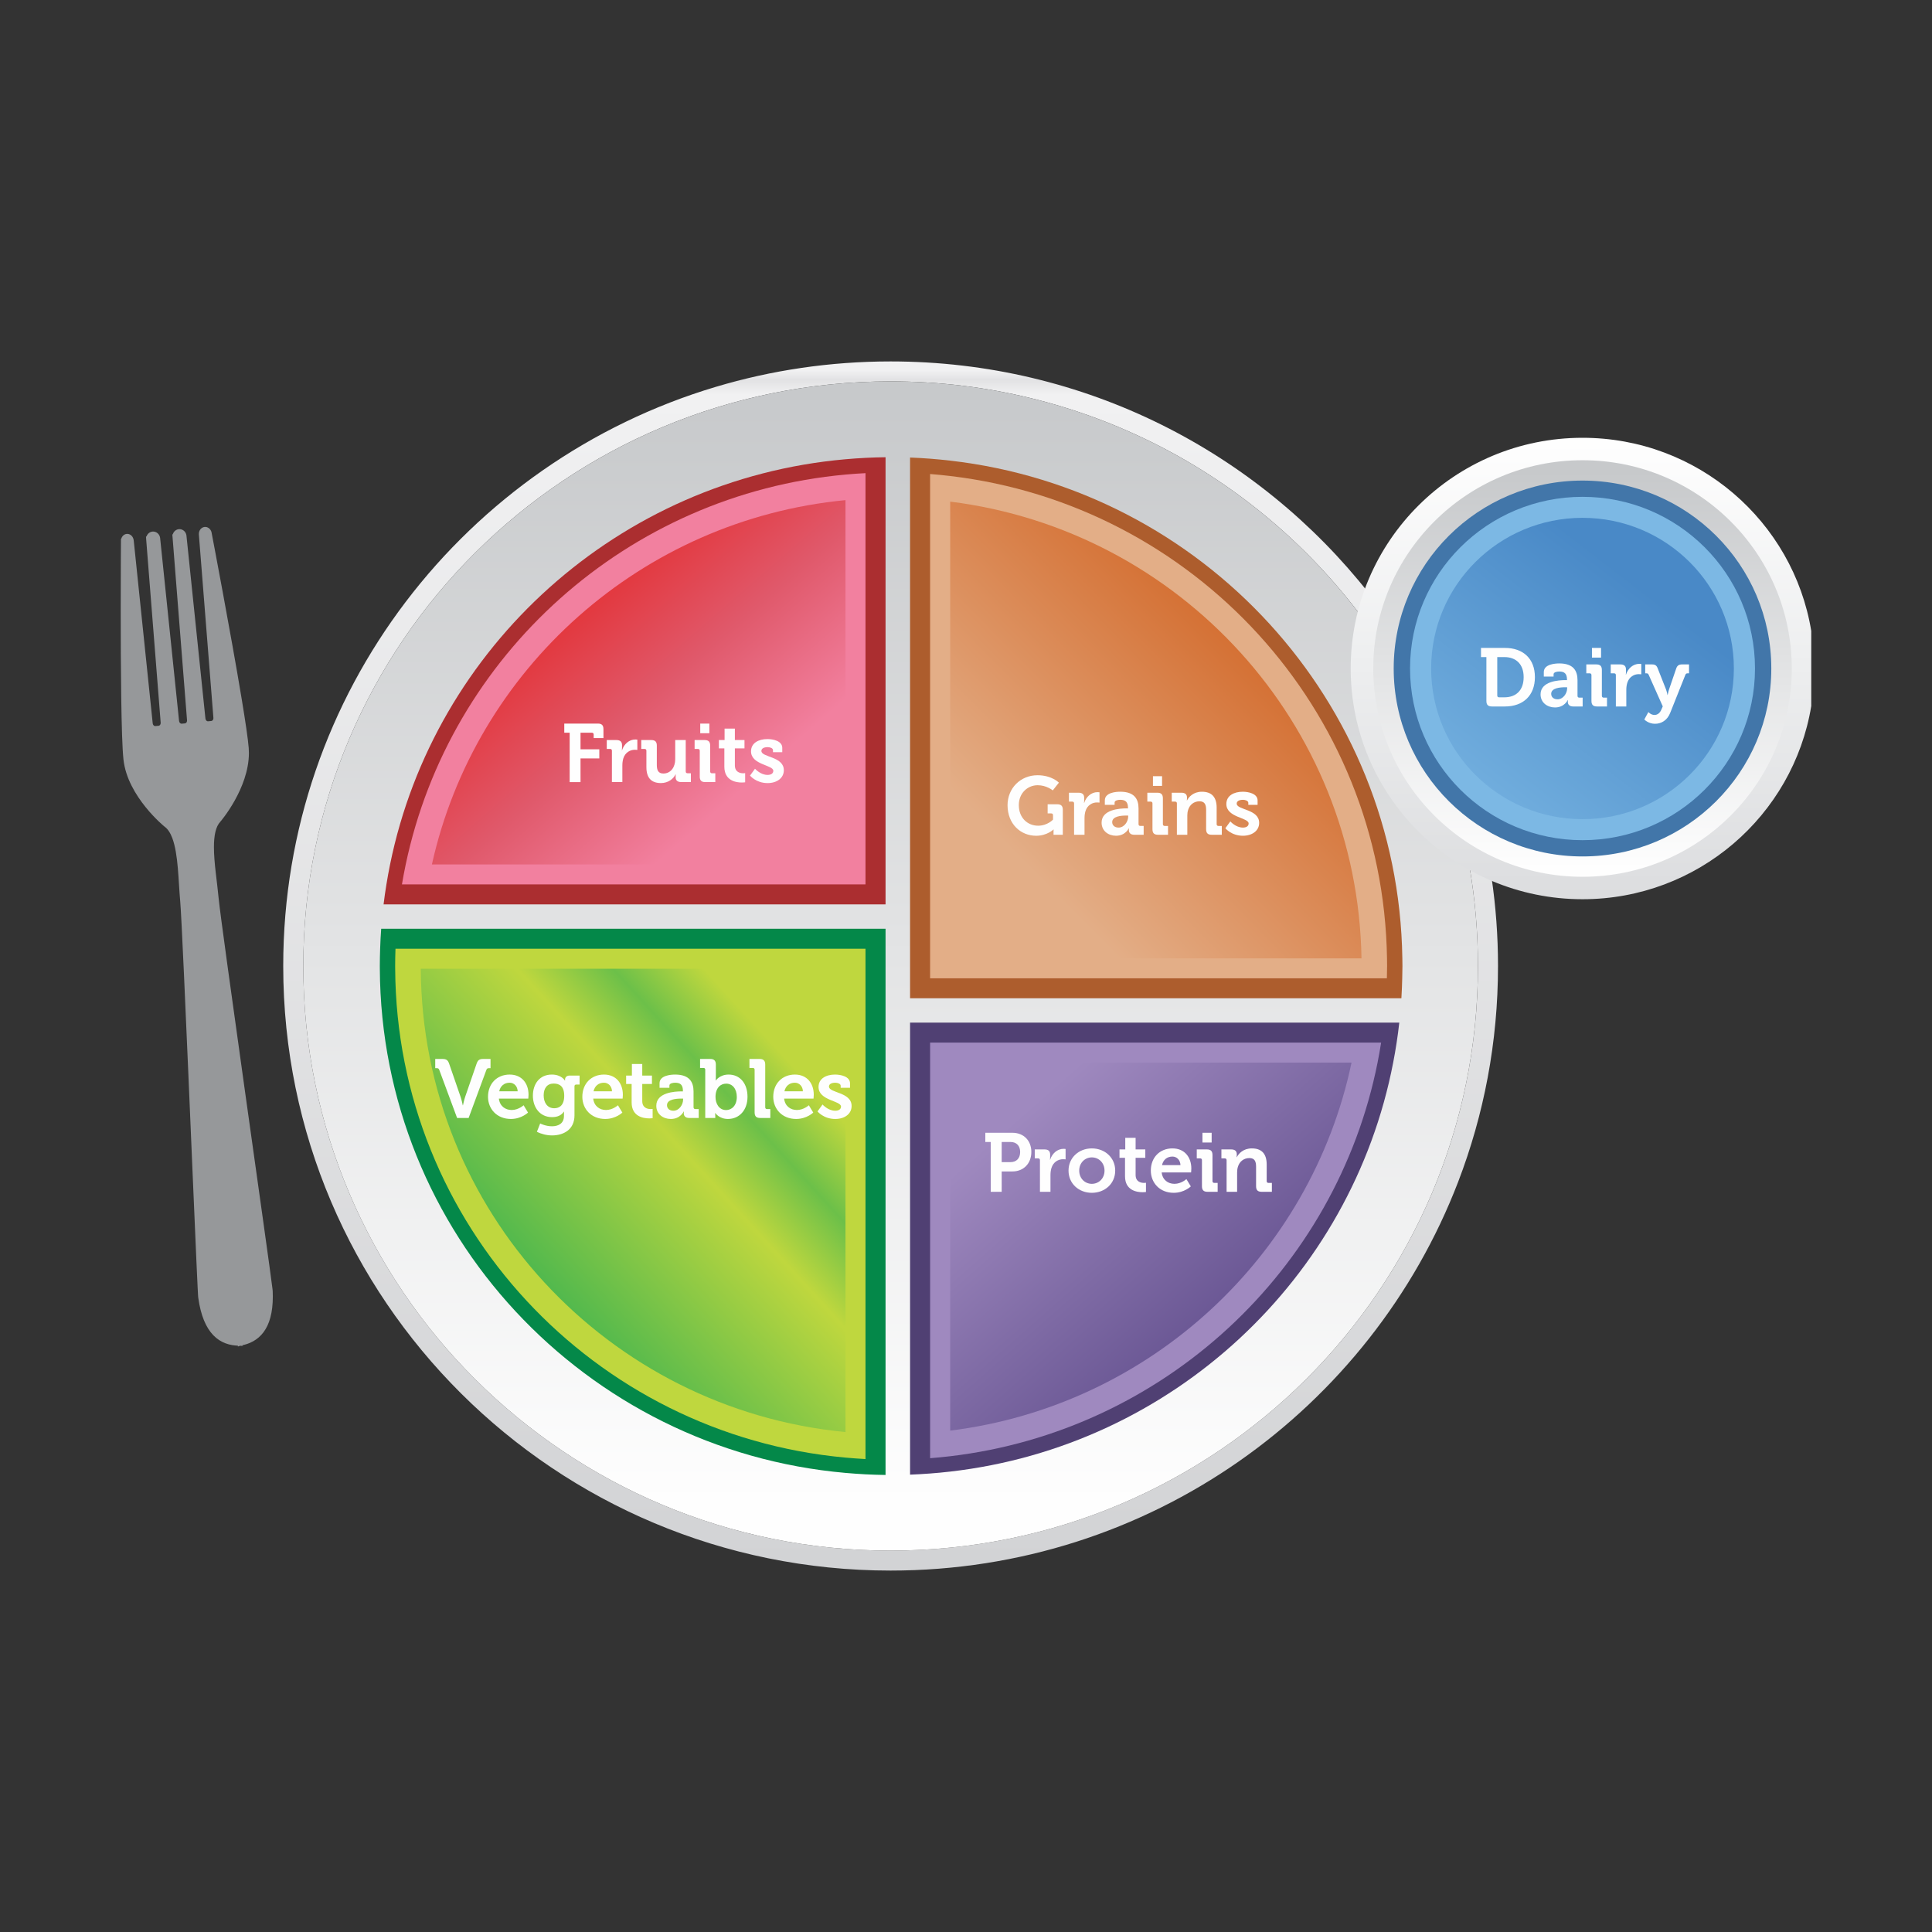 <?xml version="1.0" encoding="UTF-8"?>
<!DOCTYPE svg PUBLIC "-//W3C//DTD SVG 1.1//EN" "http://www.w3.org/Graphics/SVG/1.1/DTD/svg11.dtd">
<!-- Creator: CorelDRAW 2018 (64-Bit) -->
<svg xmlns="http://www.w3.org/2000/svg" xml:space="preserve" width="3.413in" height="3.413in" version="1.1" style="shape-rendering:geometricPrecision; text-rendering:geometricPrecision; image-rendering:optimizeQuality; fill-rule:evenodd; clip-rule:evenodd"
viewBox="0 0 3413.33 3413.33"
 xmlns:xlink="http://www.w3.org/1999/xlink">
 <rect x="0" y="0" width="3413.33" height="3413.33" fill="#333333" stroke="none"/>
 <defs>
  <style type="text/css">
   <![CDATA[
    .fil0 {fill:none}
    .fil16 {fill:#FEFEFE;fill-rule:nonzero}
    .fil3 {fill:#96989A;fill-rule:nonzero}
    .fil9 {fill:#F2809F;fill-rule:nonzero}
    .fil7 {fill:#AD5D2D;fill-rule:nonzero}
    .fil5 {fill:#AB2E30;fill-rule:nonzero}
    .fil11 {fill:#E3AE87;fill-rule:nonzero}
    .fil8 {fill:#BFD73E;fill-rule:nonzero}
    .fil10 {fill:#9F89BF;fill-rule:nonzero}
    .fil20 {fill:#7CB8E4;fill-rule:nonzero}
    .fil6 {fill:#504073;fill-rule:nonzero}
    .fil19 {fill:#4276A9;fill-rule:nonzero}
    .fil4 {fill:#048849;fill-rule:nonzero}
    .fil1 {fill:url(#id0)}
    .fil15 {fill:url(#id1)}
    .fil2 {fill:url(#id2)}
    .fil21 {fill:url(#id3)}
    .fil17 {fill:url(#id4)}
    .fil13 {fill:url(#id5)}
    .fil12 {fill:url(#id6)}
    .fil14 {fill:url(#id7)}
    .fil18 {fill:url(#id8)}
   ]]>
  </style>
  <linearGradient id="id0" gradientUnits="userSpaceOnUse" x1="-3731.02" y1="654.26" x2="-3731.02" y2="2769.96">
   <stop offset="0" style="stop-opacity:1; stop-color:#F1F1F2"/>
   <stop offset="0.008" style="stop-opacity:1; stop-color:#E2E2E4"/>
   <stop offset="0.02" style="stop-opacity:1; stop-color:#F1F1F2"/>
   <stop offset="1" style="stop-opacity:1; stop-color:#D2D3D5"/>
  </linearGradient>
  <linearGradient id="id1" gradientUnits="userSpaceOnUse" x1="3230.3" y1="2965.27" x2="3755.4" y2="2447.19">
   <stop offset="0" style="stop-opacity:1; stop-color:#E3AE87"/>
   <stop offset="0.365" style="stop-opacity:1; stop-color:#DC8F5D"/>
   <stop offset="0.749" style="stop-opacity:1; stop-color:#D46F32"/>
   <stop offset="1" style="stop-opacity:1; stop-color:#D46F32"/>
  </linearGradient>
  <linearGradient id="id2" gradientUnits="userSpaceOnUse" x1="-3555.95" y1="688.18" x2="-3555.95" y2="2734.06">
   <stop offset="0" style="stop-opacity:1; stop-color:#C7C9CB"/>
   <stop offset="0.961" style="stop-opacity:1; stop-color:#FEFEFE"/>
   <stop offset="1" style="stop-opacity:1; stop-color:#FEFEFE"/>
  </linearGradient>
  <linearGradient id="id3" gradientUnits="userSpaceOnUse" x1="3708.51" y1="2399.37" x2="4064.73" y2="1937.82">
   <stop offset="0" style="stop-opacity:1; stop-color:#7CB8E4"/>
   <stop offset="1" style="stop-opacity:1; stop-color:#4989C7"/>
  </linearGradient>
  <linearGradient id="id4" gradientUnits="userSpaceOnUse" x1="779.67" y1="781.45" x2="779.67" y2="1584.78">
   <stop offset="0" style="stop-opacity:1; stop-color:#FEFEFE"/>
   <stop offset="0.49" style="stop-opacity:1; stop-color:#EDEEEF"/>
   <stop offset="1" style="stop-opacity:1; stop-color:#DCDDDF"/>
  </linearGradient>
  <linearGradient id="id5" gradientUnits="userSpaceOnUse" x1="2632.96" y1="247.92" x2="2219.14" y2="-229.06">
   <stop offset="0" style="stop-opacity:1; stop-color:#F2809F"/>
   <stop offset="0.361" style="stop-opacity:1; stop-color:#E0596B"/>
   <stop offset="0.71" style="stop-opacity:1; stop-color:#E33439"/>
   <stop offset="0.988" style="stop-opacity:1; stop-color:#CE3236"/>
   <stop offset="1" style="stop-opacity:1; stop-color:#CE3236"/>
  </linearGradient>
  <linearGradient id="id6" gradientUnits="userSpaceOnUse" x1="-11.82" y1="334.79" x2="-571.59" y2="845.37">
   <stop offset="0" style="stop-opacity:1; stop-color:#BFD73E"/>
   <stop offset="0.157" style="stop-opacity:1; stop-color:#6CC049"/>
   <stop offset="0.322" style="stop-opacity:1; stop-color:#BFD73E"/>
   <stop offset="1" style="stop-opacity:1; stop-color:#19A955"/>
  </linearGradient>
  <linearGradient id="id7" gradientUnits="userSpaceOnUse" x1="536.93" y1="3083.55" x2="937.47" y2="3538.57">
   <stop offset="0" style="stop-opacity:1; stop-color:#9F89BF"/>
   <stop offset="0.49" style="stop-opacity:1; stop-color:#7F6BA5"/>
   <stop offset="1" style="stop-opacity:1; stop-color:#5F4C8B"/>
  </linearGradient>
  <linearGradient id="id8" gradientUnits="userSpaceOnUse" x1="4569.23" y1="1534.48" x2="4569.23" y2="832.64">
   <stop offset="0" style="stop-opacity:1; stop-color:#FEFEFE"/>
   <stop offset="1" style="stop-opacity:1; stop-color:#C7C9CB"/>
  </linearGradient>
 </defs>
 <g id="Layer_x0020_1">
  <rect class="fil0" x="-0" y="-0" width="3413.33" height="3413.33"/>
  <g id="_1909236303840">
   <path class="fil1" d="M1264.92 683.37c-442.26,131.92 -764.54,540.15 -764.54,1023.3 0,589.89 480.45,1068.11 1073.1,1068.11 457.59,0 848.29,-285.11 1002.61,-686.55l0 0c45.55,-118.51 70.49,-247.12 70.49,-381.56l0 0c0,-53.21 -3.91,-105.48 -11.45,-156.61l0 0c-13.45,-5.97 -26.48,-12.66 -39.09,-20.02l0 0c9.93,57.41 15.11,116.41 15.11,176.63l0 0c0,570.42 -464.56,1032.86 -1037.66,1032.86l0 0c-573.11,0 -1037.67,-462.44 -1037.67,-1032.86l0 0c0,-570.44 464.56,-1032.87 1037.67,-1032.87l0 0c341.3,0 644.07,163.96 833.19,417.11l0 0c3.3,-14.39 7.37,-28.5 12.16,-42.26l0 0c-196.43,-249.65 -502.06,-410.1 -845.35,-410.1l0 0c-107.25,0 -210.85,15.67 -308.56,44.82l0 0z"/>
   <path class="fil2" d="M535.82 1706.67c0,570.42 464.56,1032.86 1037.67,1032.86 573.1,0 1037.66,-462.44 1037.66,-1032.86 0,-60.22 -5.17,-119.22 -15.11,-176.63l0 0c-119.34,-69.67 -199.6,-199.56 -199.6,-348.29l0 0c0,-31.24 3.54,-61.65 10.24,-90.84l0 0c-189.12,-253.15 -491.89,-417.11 -833.19,-417.11l0 0c-573.11,0 -1037.67,462.43 -1037.67,1032.87l0 0z"/>
   <path class="fil3" d="M386.35 1448.64c0,0 53.77,-62.72 48.85,-126.79 -4.8,-62.28 -65.29,-378.79 -65.3,-378.83 -0.43,-4.68 -3.99,-8.2 -7.92,-7.83 -3.96,0.35 -6.81,4.44 -6.38,9.12l25.65 323.46c0.48,5.22 -2.87,9.75 -7.5,10.22l-0.1 0.01 -5.6 0.5 -0.11 0.02c-4.63,0.37 -8.74,-3.49 -9.21,-8.71l-33.55 -323.46c-0.67,-4.42 -4.49,-7.66 -8.78,-7.28 -4.32,0.4 -7.46,4.27 -7.33,8.74l-0.03 0.01 25.63 324.16c0.48,5.23 -2.85,9.75 -7.46,10.21l-0.11 0.02 -5.62 0.52 -0.09 0c-4.65,0.38 -8.75,-3.48 -9.22,-8.71l-33.49 -323.46c-0.68,-4.41 -4.49,-7.65 -8.81,-7.25 -4.32,0.38 -7.5,4.25 -7.37,8.72l-0.01 0 0.02 0.37 0 0.13 0.02 0.1 25.59 323.56c0.49,5.22 -2.86,9.76 -7.46,10.22l-0.12 0.01 -5.61 0.51 -0.13 0.02c-4.59,0.37 -8.72,-3.49 -9.19,-8.71l-33.57 -323.46c-0.63,-4.43 -3.98,-7.68 -7.73,-7.35 -3.76,0.34 -6.48,4.16 -6.3,8.62l-0.04 0c0,0 -2.37,321.19 4.39,385.08 6.79,63.88 71.03,115.93 71.03,115.93 26.44,18.94 24.82,86.48 29.25,134.96 4.54,49.57 30.07,689.3 31.83,699.91 8.7,63 36.89,81.5 69.25,81.24l0.02 0.07 0.22 -0.07 0.24 0.02 0 -0.06c31.87,-5.56 56.23,-28.8 53.38,-92.35 -0.19,-10.74 -91.02,-644.54 -95.54,-694.13 -4.43,-48.48 -18.26,-114.62 4.32,-138z"/>
   <path class="fil3" d="M386.35 1448.64l3.21 2.76c0.13,-0.13 12.57,-14.66 25.07,-36.99 12.47,-22.33 25.09,-52.48 25.12,-84.15 0,-2.9 -0.11,-5.81 -0.33,-8.72 -1.23,-15.91 -5.92,-47.34 -12.28,-85.83 -19.06,-115.39 -53.08,-293.43 -53.09,-293.48l-4.16 0.8 4.22 -0.39c-0.3,-3.15 -1.58,-5.98 -3.58,-8.11 -1.99,-2.13 -4.83,-3.59 -8,-3.59l-0.96 0.04 0.02 0c-3.14,0.28 -5.82,1.98 -7.56,4.24 -1.76,2.26 -2.71,5.13 -2.71,8.18l0.06 1.31 4.22 -0.38 -4.23 0.33 25.65 323.5 0 0.02 0.04 0.6c0,1.44 -0.49,2.7 -1.19,3.57 -0.72,0.86 -1.57,1.33 -2.54,1.43l0.43 4.22 -0.35 -4.22 -0.1 0.01 -5.64 0.51 -0.13 0.01 -0.22 0.04 0.62 4.2 -0.34 -4.23 -0.29 0.02c-0.95,-0.01 -1.9,-0.4 -2.75,-1.24 -0.83,-0.85 -1.47,-2.11 -1.61,-3.64l-0.01 -0.04 -33.56 -323.57 -0.02 -0.1c-0.92,-6.11 -6,-10.88 -12.28,-10.91l-1.07 0.05 -0.01 0c-6.6,0.65 -11.21,6.34 -11.19,12.69l0.01 0.41 4.24 -0.13 -0.53 -4.2 -0.03 0.01 -4.02 0.5 25.95 328.23 0 0.03 0.04 0.62c0,1.45 -0.49,2.7 -1.19,3.56 -0.72,0.87 -1.56,1.31 -2.5,1.42l-0.09 0.01 -0.1 0.02 -5.51 0.5 0.39 4.22 0 -4.24 -0.09 0 -0.18 0 -0.17 0.01 -0.29 0.02c-0.96,0 -1.91,-0.4 -2.76,-1.24 -0.83,-0.85 -1.48,-2.11 -1.61,-3.64l-0 -0.02 -33.5 -323.59 -0.02 -0.1c-0.94,-6.1 -6.02,-10.85 -12.3,-10.88l-1.11 0.05 0.02 0c-6.6,0.62 -11.24,6.3 -11.23,12.67l0 0.4 4.24 -0.13 0 -4.24 -0.01 0 -4.48 0 0.26 4.73 0 0.01 0 0.54 0.07 0.26 25.56 323.22 0.01 0.04 0.02 0.62c0,1.44 -0.49,2.7 -1.19,3.56 -0.72,0.87 -1.56,1.31 -2.5,1.41l0.43 4.22 -0.29 -4.23 -0.13 0.01 -0.04 0 -5.67 0.52 -0.09 0.01 -0.21 0.02 0.56 4.21 -0.34 -4.23 -0.28 0.02c-0.93,0 -1.89,-0.4 -2.73,-1.24 -0.83,-0.85 -1.49,-2.11 -1.62,-3.64l0 -0.04 -33.59 -323.56 -0.02 -0.07c-0.42,-2.96 -1.7,-5.62 -3.66,-7.64 -1.94,-2 -4.68,-3.38 -7.74,-3.38l-0.91 0.04 0.01 0c-3.14,0.27 -5.81,2.01 -7.51,4.28 -1.73,2.28 -2.65,5.14 -2.65,8.16l0.02 0.59 4.23 -0.18 0 -4.24 -0.04 0 -4.2 0 -0.04 4.21c0,0 -0.4,54.49 -0.4,123.05 0,48.96 0.2,105.09 0.91,153.71 0.7,48.64 1.88,89.63 3.91,108.8 3.57,33.22 21.81,62.77 38.97,84.13 17.2,21.35 33.45,34.52 33.61,34.64l0.09 0.09 0.11 0.07c5.6,3.99 10.13,10.99 13.59,20.3 5.22,13.94 7.94,32.76 9.68,52.58 1.74,19.83 2.55,40.68 4.23,59.03 1.11,12.13 3.57,61.52 6.62,128.59 4.59,100.65 10.57,241.44 15.55,358.06 2.49,58.31 4.74,110.58 6.44,148.78 0.86,19.09 1.57,34.67 2.12,45.73 0.27,5.54 0.5,9.94 0.69,13.1 0.09,1.58 0.17,2.85 0.24,3.81 0.07,0.99 0.11,1.52 0.21,2.15l4.18 -0.69 -4.19 0.58c4.39,31.8 13.72,53.02 26.63,66.43 12.91,13.43 29.3,18.49 46.11,18.46l0.74 0 -0.04 -4.24 -4.18 0.69 0.02 0.07 0.81 4.93 4.94 -1.68 -1.36 -4.01 -0.44 4.21 0.24 0.02 4.67 0.48 0 -4.76 -4.24 0 0.73 4.17c15.82,-2.71 30.44,-9.85 40.79,-23.82 10.36,-13.95 16.33,-34.25 16.33,-62.89 0,-3.23 -0.08,-6.56 -0.23,-10l-4.24 0.19 4.24 -0.07c-0.03,-0.8 -0.13,-1.61 -0.31,-3.21 -2.77,-23.67 -25.49,-184.39 -48.07,-345.37 -11.29,-80.48 -22.54,-160.98 -31.24,-224.37 -8.7,-63.35 -14.87,-109.73 -15.94,-121.48 -2.6,-28.24 -8.25,-62.07 -8.24,-89.67 0,-10.08 0.76,-19.31 2.6,-27 1.84,-7.72 4.74,-13.82 8.8,-18l0.08 -0.08 0.07 -0.1 -3.21 -2.76 -3.05 -2.94c-5.48,5.7 -8.87,13.28 -10.94,21.92 -2.07,8.67 -2.83,18.48 -2.83,28.97 0.02,28.69 5.75,62.65 8.28,90.44 1.16,12.66 7.68,61.44 16.83,128.06 13.73,99.85 33.38,239.4 49.61,354.99 8.11,57.81 15.38,109.61 20.62,147.47 2.62,18.93 4.74,34.37 6.21,45.33 0.73,5.46 1.3,9.82 1.68,12.92 0.19,1.55 0.35,2.78 0.44,3.67l0.11 1.05 0.03 0.29 0 0.06 0.8 -0.04 -0.8 0.01 0 0.03 0.8 -0.04 -0.8 0.01 0 0.06 0.01 0.06c0.14,3.32 0.22,6.53 0.22,9.62 0,27.52 -5.76,45.87 -14.65,57.83 -8.91,11.94 -21.09,17.99 -35.45,20.52l-3.51 0.61 0 3.63 4.24 0 0.43 -4.22 -0.24 -0.02 -0.92 -0.09 -1.09 0.37 1.36 4.01 4.18 -0.7 -0.02 -0.07 -0.59 -3.57 -3.61 0.03 -0.68 0c-15.25,-0.04 -28.82,-4.31 -40,-15.87 -11.18,-11.56 -20.09,-30.95 -24.35,-61.7l-0.01 -0.06 -0.01 -0.06 -0.29 0.05 0.3 -0.03 -0.01 -0.02 -0.29 0.05 0.3 -0.03c-0.08,-0.59 -0.31,-4.12 -0.6,-9.57 -2.19,-41.26 -8.94,-202.2 -15.65,-358.54 -3.36,-78.18 -6.7,-155.22 -9.49,-215.62 -2.78,-60.44 -4.98,-104.06 -6.06,-115.89 -2.2,-24.04 -2.9,-53.1 -6.39,-78.75 -1.76,-12.83 -4.21,-24.82 -8.02,-35.04 -3.81,-10.2 -8.99,-18.76 -16.6,-24.24l-2.47 3.45 2.67 -3.3 -0.67 -0.55c-3.38,-2.84 -19.17,-16.54 -34.79,-36.78 -15.64,-20.25 -31,-47.02 -34.03,-75.75 -1.95,-18.41 -3.16,-59.51 -3.86,-108.03 -0.7,-48.55 -0.91,-104.65 -0.91,-153.59 0,-34.26 0.1,-65.01 0.2,-87.2 0.09,-22.18 0.2,-35.76 0.2,-35.79l-4.24 -0.04 0 4.24 0.04 0 4.42 0 -0.19 -4.42 0 -0.24c0,-1.27 0.41,-2.36 0.92,-3.02l1.52 -0.97 0.01 0 0.14 -0.01 1.67 0.83c0.61,0.62 1.17,1.65 1.34,2.91l4.2 -0.6 -4.21 0.44 33.57 323.46 4.21 -0.44 -4.22 0.39c0.32,3.45 1.79,6.55 4.04,8.83 2.24,2.27 5.35,3.76 8.76,3.76l0.96 -0.04 0.1 -0.01 0.15 -0.02 5.47 -0.5 0.08 0 0.06 -0.01 0.07 -0.01c3.36,-0.32 6.27,-2.07 8.24,-4.5 1.98,-2.44 3.09,-5.57 3.09,-8.91l-0.07 -1.41 -4.22 0.4 4.23 -0.33 -25.62 -323.94 -0.12 -0.46 -4.1 1.07 4.24 0 0 -0.13 0 -0.12 -0.02 -0.49 -4.23 0.24 0 4.24 0.01 0 4.38 0 -0.14 -4.37 0 -0.14c0.01,-2.34 1.65,-4.09 3.5,-4.23l0.03 -0 0.31 -0.01c1.76,-0.02 3.56,1.45 3.92,3.69l4.19 -0.64 -4.22 0.43 33.49 323.46 4.22 -0.44 -4.23 0.39c0.32,3.44 1.78,6.55 4.04,8.83 2.25,2.27 5.36,3.76 8.79,3.76l0.98 -0.04 -0.35 -4.22 0 4.24 0.09 0 0.19 0 5.82 -0.54 0.1 -0.02 0.22 -0.03 -0.6 -4.2 0.42 4.22c3.36,-0.32 6.28,-2.07 8.24,-4.51 1.97,-2.43 3.08,-5.56 3.08,-8.9l-0.07 -1.4 -4.22 0.39 4.23 -0.33 -25.64 -324.17 -4.22 0.34 0.52 4.2 0.04 -0.01 3.83 -0.48 -0.13 -3.87 0 -0.13c0.02,-2.36 1.63,-4.09 3.48,-4.24l-0.01 0 0.31 -0.02c1.74,-0.03 3.56,1.45 3.9,3.7l4.19 -0.64 -4.22 0.44 33.54 323.46 4.22 -0.44 -4.22 0.38c0.31,3.45 1.78,6.56 4.03,8.83 2.25,2.27 5.37,3.76 8.78,3.76l0.97 -0.04 0.14 -0.01 0.13 -0.02 5.49 -0.49 -0.03 0 0.1 -0.01 0.03 0 0.04 -0.01c3.37,-0.33 6.3,-2.08 8.26,-4.52 1.98,-2.44 3.09,-5.57 3.1,-8.91l-0.07 -1.37 -4.22 0.38 4.23 -0.33 -25.65 -323.5 0 -0.02 -0.02 -0.54c-0.01,-1.24 0.41,-2.31 0.93,-2.97l1.63 -1 0.02 -0.01 0.16 0 1.83 0.93c0.65,0.69 1.19,1.78 1.31,3.09l0.02 0.2 0.04 0.19c0,0.02 15.13,79.15 30.85,166.04 7.86,43.44 15.86,88.83 22.2,127.23 6.34,38.37 11.02,69.87 12.19,85.1 0.2,2.69 0.3,5.38 0.3,8.07 0.03,29.37 -11.94,58.41 -24.04,80.02 -6.04,10.8 -12.1,19.75 -16.63,25.96 -2.26,3.11 -4.15,5.55 -5.46,7.19 -0.65,0.81 -1.16,1.44 -1.51,1.86l-0.5 0.59 3.21 2.76 -3.05 -2.94 3.05 2.94z"/>
   <path class="fil4" d="M673.46 1640.87c-0.87,11.69 -1.46,23.46 -1.85,35.26 -0.35,10.21 -0.57,20.42 -0.57,30.69 0,1.53 0.02,3.05 0.02,4.56 2.36,467.43 363.04,850.36 822.61,890.85 11.76,1.02 23.56,1.9 35.43,2.51 11.77,0.56 23.56,0.99 35.43,1.13l0 -965.01 -891.07 0z"/>
   <path class="fil5" d="M1529.11 808.91c-11.86,0.57 -23.67,1.43 -35.42,2.47 -400.66,35.31 -726.1,330.9 -804.53,715.84 -2.38,11.67 -4.54,23.43 -6.45,35.26 -1.91,11.67 -3.59,23.44 -5.04,35.28l886.87 0 0 -789.95c-11.88,0.11 -23.65,0.54 -35.43,1.09z"/>
   <path class="fil6" d="M1607.84 1806.73l0 726.61 0 45 0 26.96c11.85,-0.43 23.68,-1.14 35.42,-2.02 11.88,-0.85 23.67,-2.05 35.43,-3.37 392.93,-44.98 709.11,-340.85 782.7,-722.66 2.28,-11.68 4.32,-23.4 6.1,-35.26 1.8,-11.7 3.36,-23.45 4.67,-35.27l-864.32 0z"/>
   <path class="fil7" d="M2477.57 1693.12c-6.83,-455.26 -353.59,-828.34 -798.88,-879.31 -11.77,-1.35 -23.56,-2.52 -35.43,-3.43 -11.74,-0.87 -23.55,-1.59 -35.43,-2.04l0 955.31 868.05 0c0.74,-11.69 1.2,-23.48 1.48,-35.3 0.16,-7.15 0.37,-14.29 0.37,-21.53 0,-4.57 -0.09,-9.13 -0.17,-13.71z"/>
   <path class="fil8" d="M698.72 1676.15c-0.37,10.21 -0.58,20.42 -0.58,30.69 0,1.52 0.05,3.06 0.05,4.58 2.34,452.51 350.9,823.35 795.5,863.77 11.76,1.04 23.56,1.94 35.42,2.59l0 -901.63 -830.39 0z"/>
   <path class="fil9" d="M1493.68 838.45c-385.66,35.06 -699.05,318.79 -776.88,688.79 -2.45,11.67 -4.69,23.43 -6.67,35.26l818.98 0 0 -726.58c-11.86,0.6 -23.67,1.45 -35.43,2.53z"/>
   <path class="fil10" d="M1643.26 1842.04l0 734.22c11.88,-0.94 23.65,-2.1 35.43,-3.48 377.94,-44.62 682.07,-328.64 755.11,-695.52 2.34,-11.66 4.4,-23.39 6.27,-35.22l-796.81 0z"/>
   <path class="fil11" d="M2450.49 1693.14c-6.85,-440.36 -341.5,-801.36 -771.8,-852.17 -11.78,-1.4 -23.55,-2.6 -35.45,-3.5l0 890.93 807.02 0c0.16,-7.17 0.37,-14.32 0.37,-21.56 0,-4.58 -0.08,-9.13 -0.14,-13.69z"/>
   <path class="fil12" d="M1493.74 2530.07l0 -818.63 -750.34 0c2.33,427.68 330.74,778.38 750.34,818.63z"/>
   <path class="fil13" d="M763.06 1527.25l730.68 0 0 -643.65c-360.66,34.59 -653.92,298.58 -730.68,643.65z"/>
   <path class="fil14" d="M1678.75 1877.3l0 650.23c352.96,-43.97 637.08,-308.25 709.06,-650.23l-709.06 0z"/>
   <path class="fil15" d="M1678.75 886.25l0 806.91 726.64 0c-6.8,-415.5 -321.34,-756.4 -726.64,-806.91z"/>
   <path class="fil16" d="M1832.88 1369.63c25.44,0 37.91,13.11 37.91,13.11l-10.81 13.7c0,0 -10.83,-9.17 -26.64,-9.17 -18,0 -33.37,14.13 -33.37,35.12 0,22.57 15.5,36.41 34.1,36.41 16.54,0 26.33,-10.78 26.33,-10.78l0 -7.72c0,-2.17 -1.14,-3.21 -3.21,-3.21l-6.28 0 0 -16.15 16.83 0c7,0 9.94,2.91 9.94,9.75l0 44.15 -16.37 0 0 -4.97c0,-2.18 0.13,-4.38 0.13,-4.38l-0.3 0c0,0 -11.1,11.07 -30.57,11.07 -27.22,0 -50.5,-20.66 -50.5,-54.04 0,-29.71 22.7,-52.87 52.81,-52.87z"/>
   <path class="fil16" d="M1897.62 1419.46c0,-2.2 -1.19,-3.21 -3.24,-3.21l-5.84 0 0 -15.72 16.95 0c6.62,0 9.97,2.76 9.97,9.02l0 4.37c0,2.77 -0.28,4.67 -0.28,4.67l0.28 0c3.39,-10.64 12.3,-19.09 23.72,-19.09 1.59,0 3.36,0.29 3.36,0.29l0 18.2c0,0 -1.92,-0.28 -4.54,-0.28 -7.91,0 -16.99,4.52 -20.34,15.59 -1.02,3.62 -1.61,7.72 -1.61,12.1l0 29.43 -18.43 0 0 -55.36z"/>
   <path class="fil16" d="M1990.56 1428.2l2.33 0 0 -0.59c0,-10.64 -4.26,-14.57 -13.76,-14.57 -3.36,0 -9.94,0.87 -9.94,4.93l0 3.94 -17.24 0 0 -7.86c0,-13.85 19.61,-15.28 27.33,-15.28 24.89,0 32.22,12.94 32.22,29.55l0 27.67c0,2.05 1.16,3.23 3.21,3.23l5.84 0 0 15.59 -16.7 0c-6.84,0 -9.46,-3.8 -9.46,-8.16 0,-1.91 0.13,-3.23 0.13,-3.23l-0.28 0c0,0 -5.75,13.12 -22.56,13.12 -13.3,0 -25.44,-8.31 -25.44,-23.16 0,-23.31 32.18,-25.2 44.34,-25.2zm-14.38 33.94c9.99,0 17.02,-10.5 17.02,-19.52l0 -1.75 -3.22 0c-9.67,0 -25.03,1.31 -25.03,11.65 0,4.95 3.66,9.61 11.24,9.61z"/>
   <path class="fil16" d="M2036.09 1419.46c0,-2.2 -1.18,-3.21 -3.23,-3.21l-5.83 0 0 -15.72 17.68 0c6.89,0 9.8,3.05 9.8,9.89l0 45.58c0,2.05 1.19,3.23 3.23,3.23l5.85 0 0 15.58 -17.69 0c-6.89,0 -9.81,-2.93 -9.81,-9.92l0 -45.44zm0.87 -48.08l16.09 0 0 17.05 -16.09 0 0 -17.05z"/>
   <path class="fil16" d="M2079.26 1419.46c0,-2.2 -1.15,-3.21 -3.24,-3.21l-5.85 0 0 -15.72 17.13 0c6.58,0 9.79,3.05 9.79,8.29l0 2.2c0,1.59 -0.25,3.2 -0.25,3.2l0.25 0c3.23,-6.27 11.27,-15.43 26.33,-15.43 16.56,0 26.08,8.57 26.08,28.24l0 28.98c0,2.05 1.13,3.23 3.2,3.23l5.89 0 0 15.58 -17.72 0c-7.06,0 -9.97,-2.93 -9.97,-9.92l0 -34.07c0,-9.03 -2.33,-15.15 -11.72,-15.15 -9.93,0 -17.41,6.26 -20.04,15.15 -1.01,3.04 -1.46,6.41 -1.46,9.9l0 34.09 -18.43 0 0 -55.36z"/>
   <path class="fil16" d="M2173.68 1451.2c0,0 9.49,10.94 22.22,10.94 5.72,0 10.11,-2.34 10.11,-7.29 0,-10.49 -39.38,-10.33 -39.38,-34.38 0,-14.85 13.49,-21.69 29.01,-21.69 10.13,0 26.19,3.33 26.19,15.42l0 7.72 -16.4 0 0 -3.63c0,-3.5 -5.26,-5.25 -9.38,-5.25 -6.57,0 -11.13,2.33 -11.13,6.7 0,11.65 39.68,9.33 39.68,34.09 0,13.98 -12.46,22.72 -28.7,22.72 -20.48,0 -31.04,-13.26 -31.04,-13.26l8.81 -12.09z"/>
   <path class="fil17" d="M2386.33 1181.05c0,225.15 183.36,407.64 409.56,407.64l0 0c203.5,0 372.28,-147.69 404.11,-341.25l0 0 0 -132.76c-31.83,-193.55 -200.61,-341.22 -404.11,-341.22l0 0c-226.2,0 -409.56,182.49 -409.56,407.59l0 0z"/>
   <path class="fil18" d="M2426.18 1181.05c0,203.25 165.5,367.99 369.71,367.99l0 0c204.18,0 369.68,-164.74 369.68,-367.99l0 0c0,-203.2 -165.5,-367.95 -369.68,-367.95l0 0c-204.21,0 -369.71,164.74 -369.71,367.95l0 0z"/>
   <g>
    <path class="fil19" d="M3129.42 1181.04c0,183.36 -149.29,332.07 -333.5,332.07 -184.26,0 -333.63,-148.71 -333.63,-332.07 0,-183.36 149.37,-331.99 333.63,-331.99 184.21,0 333.5,148.63 333.5,331.99z"/>
    <path class="fil20" d="M3100.61 1181.04c0,167.52 -136.43,303.34 -304.69,303.34 -168.3,0 -304.75,-135.81 -304.75,-303.34 0,-167.52 136.45,-303.28 304.75,-303.28 168.26,0 304.69,135.76 304.69,303.28z"/>
    <path class="fil21" d="M2528.45 1181.03c0,147.02 119.75,266.22 267.47,266.22l0 0c147.63,0 267.35,-119.2 267.35,-266.22l0 0c0,-147.02 -119.72,-266.16 -267.35,-266.16 -147.72,0 -267.47,119.14 -267.47,266.16z"/>
    <path class="fil16" d="M2626.06 1160.89l-9.53 0 0 -16.17 42.31 0c32.04,0 52.94,18.94 52.94,51.57 0,32.63 -20.9,51.86 -52.94,51.86l-22.84 0c-7.06,0 -9.94,-2.91 -9.94,-9.92l0 -77.35zm22.39 71.09l9.36 0c20.78,0 34.08,-12.37 34.08,-35.69 0,-23.01 -13.61,-35.4 -34.08,-35.4l-12.56 0 0 67.88c0,2.04 1.15,3.2 3.2,3.2z"/>
    <path class="fil16" d="M2766.11 1201.55l2.37 0 0 -0.58c0,-10.65 -4.27,-14.58 -13.76,-14.58 -3.36,0 -9.96,0.87 -9.96,4.95l0 3.93 -17.26 0 0 -7.86c0,-13.85 19.59,-15.3 27.35,-15.3 24.88,0 32.19,12.98 32.19,29.58l0 27.68c0,2.04 1.18,3.2 3.24,3.2l5.84 0 0 15.59 -16.67 0c-6.91,0 -9.53,-3.79 -9.53,-8.17 0,-1.88 0.16,-3.19 0.16,-3.19l-0.31 0c0,0 -5.67,13.09 -22.51,13.09 -13.31,0 -25.5,-8.3 -25.5,-23.15 0,-23.31 32.24,-25.19 44.34,-25.19zm-14.35 33.94c9.96,0 16.98,-10.5 16.98,-19.53l0 -1.75 -3.22 0c-9.62,0 -24.99,1.31 -24.99,11.65 0,4.95 3.61,9.62 11.23,9.62z"/>
    <path class="fil16" d="M2811.67 1192.79c0,-2.18 -1.2,-3.21 -3.24,-3.21l-5.85 0 0 -15.72 17.69 0c6.91,0 9.8,3.04 9.8,9.91l0 45.58c0,2.06 1.19,3.21 3.24,3.21l5.83 0 0 15.59 -17.7 0c-6.85,0 -9.78,-2.91 -9.78,-9.92l0 -45.44zm0.89 -48.06l16.07 0 0 17.05 -16.07 0 0 -17.05z"/>
    <path class="fil16" d="M2854.8 1192.79c0,-2.18 -1.13,-3.21 -3.2,-3.21l-5.87 0 0 -15.72 17.02 0c6.59,0 9.93,2.77 9.93,9.03l0 4.37c0,2.76 -0.31,4.65 -0.31,4.65l0.31 0c3.35,-10.63 12.28,-19.09 23.73,-19.09 1.58,0 3.31,0.3 3.31,0.3l0 18.22c0,0 -1.9,-0.3 -4.53,-0.3 -7.88,0 -16.96,4.53 -20.3,15.59 -1.04,3.63 -1.64,7.72 -1.64,12.09l0 29.43 -18.46 0 0 -55.37z"/>
    <path class="fil16" d="M2922.9 1263.15c5.11,0 9.63,-3.06 12.28,-9.45l2.49 -5.7 -24.89 -55.78c-0.88,-2.19 -1.91,-2.64 -3.95,-2.64l-2.18 0 0 -15.71 12.26 0c5.28,0 7.94,1.89 9.83,6.98l14.65 37.14c1.47,3.8 2.65,9.92 2.65,9.92l0.26 0c0,0 1.16,-6.12 2.48,-9.92l12.7 -37.14c1.82,-5.09 4.87,-6.98 9.99,-6.98l12.61 0 0 15.71 -2.21 0c-2.26,0 -3.37,0.45 -4.24,2.64l-26.79 67.15c-5.26,13.4 -15.78,19.36 -26.91,19.36 -11.74,0 -18.86,-7.56 -18.86,-7.56l7.13 -13.12c0,0 4.56,5.09 10.7,5.09z"/>
   </g>
   <path class="fil16" d="M1006.45 1294.51l-9.53 0 0 -16.15 59.28 0c7.01,0 9.94,3.05 9.94,9.89l0 15.73 -17.27 0 0 -6.28c0,-2.02 -1.18,-3.19 -3.22,-3.19l-20.02 0 0 29.28 33.19 0 0 16.18 -33.19 0 0 41.8 -19.18 0 0 -87.26z"/>
   <path class="fil16" d="M1081.1 1326.42c0,-2.19 -1.15,-3.22 -3.22,-3.22l-5.87 0 0 -15.73 16.98 0c6.61,0 9.97,2.76 9.97,9.04l0 4.37c0,2.76 -0.3,4.65 -0.3,4.65l0.3 0c3.34,-10.63 12.3,-19.07 23.7,-19.07 1.6,0 3.37,0.29 3.37,0.29l0 18.21c0,0 -1.91,-0.3 -4.56,-0.3 -7.91,0 -16.98,4.52 -20.33,15.58 -1.02,3.64 -1.6,7.73 -1.6,12.1l0 29.42 -18.45 0 0 -55.34z"/>
   <path class="fil16" d="M1142 1326.42c0,-2.19 -1.17,-3.22 -3.22,-3.22l-5.84 0 0 -15.73 17.69 0c6.89,0 9.8,3.05 9.8,9.76l0 34.22c0,9.03 2.35,15.15 11.56,15.15 13.47,0 20.94,-11.8 20.94,-25.06l0 -34.09 18.57 0 0 55.5c0,2.03 1.19,3.19 3.23,3.19l5.85 0 0 15.59 -17.11 0c-6.45,0 -9.8,-3.06 -9.8,-8.31l0 -2.03c0,-1.74 0.13,-3.35 0.13,-3.35l-0.28 0c-3.51,7.72 -12.87,15.44 -25.76,15.44 -15.93,0 -25.75,-8.01 -25.75,-28.25l0 -28.83z"/>
   <path class="fil16" d="M1236.26 1326.42c0,-2.19 -1.19,-3.22 -3.23,-3.22l-5.83 0 0 -15.73 17.71 0c6.87,0 9.78,3.05 9.78,9.91l0 45.6c0,2.03 1.19,3.19 3.21,3.19l5.86 0 0 15.59 -17.69 0c-6.89,0 -9.8,-2.91 -9.8,-9.91l0 -45.43zm0.88 -48.06l16.1 0 0 17.03 -16.1 0 0 -17.03z"/>
   <path class="fil16" d="M1279.74 1322.2l-9.66 0 0 -14.72 10.07 0 0 -20.26 18.18 0 0 20.26 16.98 0 0 14.72 -16.98 0 0 30.01c0,12.22 9.67,13.97 14.76,13.97 2.07,0 3.39,-0.29 3.39,-0.29l0 16.16c0,0 -2.35,0.45 -5.72,0.45 -10.41,0 -31.02,-3.07 -31.02,-27.97l0 -32.33z"/>
   <path class="fil16" d="M1333.89 1358.17c0,0 9.52,10.91 22.25,10.91 5.7,0 10.09,-2.31 10.09,-7.28 0,-10.48 -39.37,-10.33 -39.37,-34.37 0,-14.85 13.48,-21.7 28.99,-21.7 10.1,0 26.19,3.36 26.19,15.45l0 7.7 -16.4 0 0 -3.62c0,-3.5 -5.26,-5.24 -9.35,-5.24 -6.59,0 -11.12,2.32 -11.12,6.7 0,11.65 39.65,9.3 39.65,34.09 0,13.96 -12.46,22.7 -28.68,22.7 -20.47,0 -31.04,-13.24 -31.04,-13.24l8.79 -12.1z"/>
   <path class="fil16" d="M776.15 1890.42c-0.89,-2.52 -2.07,-3.26 -4.56,-3.26l-2.65 0 0 -16.3 12.26 0c7.37,0 10.02,1.91 12.37,8.52l20.07 58.17c2.07,5.89 3.98,15.27 3.98,15.27l0.31 0c0,0 1.93,-9.38 3.99,-15.27l20.06 -58.17c2.36,-6.61 4.87,-8.52 12.26,-8.52l12.4 0 0 16.3 -2.81 0c-2.53,0 -3.7,0.74 -4.58,3.26l-31.3 84.74 -20.36 0 -31.43 -84.74z"/>
   <path class="fil16" d="M900.43 1898.47c21.56,0 33.35,15.73 33.35,35.57 0,2.19 -0.45,6.9 -0.45,6.9l-51.95 0c1.5,13.2 11.23,20.12 22.61,20.12 12.08,0 21.09,-8.37 21.09,-8.37l7.81 12.92c0,0 -11.49,11.3 -30.25,11.3 -24.94,0 -40.44,-17.91 -40.44,-39.2 0,-23.06 15.65,-39.24 38.23,-39.24zm14.16 29.52c-0.29,-8.94 -6.5,-15.13 -14.16,-15.13 -9.58,0 -16.39,5.74 -18.43,15.13l32.59 0z"/>
   <path class="fil16" d="M974.83 1898.47c17.42,0 23.16,10.61 23.16,10.61l0.31 0 0 -1.94c0,-3.37 2.36,-6.9 8.25,-6.9l17.43 0 0 15.86 -5.78 0c-1.89,0 -3.25,1.02 -3.25,2.94l0 51.56c0,25.7 -20.06,35.39 -39.68,35.39 -9.44,0 -19.48,-2.65 -26.7,-6.46l5.77 -14.69c0,0 9.28,4.99 20.78,4.99 11.36,0 21.26,-4.84 21.26,-18.37l0 -3.51c0,-1.77 0.15,-3.97 0.15,-3.97l-0.3 0c-4.42,6.32 -10.91,9.69 -20.95,9.69 -21.54,0 -33.81,-17.33 -33.81,-37.89 0,-20.56 11.69,-37.31 33.37,-37.31zm22 37.46c0,-17.04 -8.58,-21.59 -18.75,-21.59 -11.36,0 -17.55,8.24 -17.55,20.87 0,13.07 6.62,22.78 18.74,22.78 8.98,0 17.56,-5.17 17.56,-22.06z"/>
   <path class="fil16" d="M1067.09 1898.47c21.54,0 33.33,15.73 33.33,35.57 0,2.19 -0.43,6.9 -0.43,6.9l-51.94 0c1.48,13.2 11.22,20.12 22.58,20.12 12.1,0 21.09,-8.37 21.09,-8.37l7.83 12.92c0,0 -11.52,11.3 -30.26,11.3 -24.94,0 -40.44,-17.91 -40.44,-39.2 0,-23.06 15.65,-39.24 38.23,-39.24zm14.16 29.52c-0.27,-8.94 -6.49,-15.13 -14.16,-15.13 -9.63,0 -16.38,5.74 -18.46,15.13l32.62 0z"/>
   <path class="fil16" d="M1115.94 1915.07l-9.74 0 0 -14.82 10.19 0 0 -20.42 18.3 0 0 20.42 17.13 0 0 14.82 -17.13 0 0 30.26c0,12.33 9.73,14.11 14.91,14.11 2.07,0 3.42,-0.3 3.42,-0.3l0 16.31c0,0 -2.39,0.45 -5.78,0.45 -10.49,0 -31.3,-3.1 -31.3,-28.22l0 -32.62z"/>
   <path class="fil16" d="M1204.2 1928.17l2.36 0 0 -0.61c0,-10.71 -4.28,-14.69 -13.88,-14.69 -3.37,0 -10.03,0.9 -10.03,5l0 3.96 -17.41 0 0 -7.92c0,-13.95 19.78,-15.44 27.6,-15.44 25.08,0 32.46,13.1 32.46,29.83l0 27.91c0,2.06 1.19,3.22 3.24,3.22l5.9 0 0 15.72 -16.8 0c-6.95,0 -9.6,-3.81 -9.6,-8.22 0,-1.9 0.15,-3.24 0.15,-3.24l-0.31 0c0,0 -5.74,13.23 -22.73,13.23 -13.41,0 -25.66,-8.35 -25.66,-23.34 0,-23.5 32.47,-25.41 44.7,-25.41zm-14.46 34.22c10.03,0 17.1,-10.59 17.1,-19.68l0 -1.76 -3.23 0c-9.74,0 -25.22,1.3 -25.22,11.75 0,4.97 3.66,9.69 11.35,9.69z"/>
   <path class="fil16" d="M1245.98 1889.97c0,-2.2 -1.17,-3.21 -3.25,-3.21l-5.9 0 0 -15.89 17.85 0c6.93,0 10.04,3.09 10.04,10l0 21.73c0,3.68 -0.3,6.31 -0.3,6.31l0.3 0c0,0 6.65,-10.44 22.57,-10.44 20.38,0 33.35,16.03 33.35,39.24 0,23.79 -14.61,39.2 -34.54,39.2 -15.63,0 -22.4,-10.56 -22.4,-10.56l-0.31 0c0,0 0.31,2.06 0.31,4.99l0 3.81 -17.72 0 0 -85.19zm36.9 71.23c10.18,0 18.87,-8.38 18.87,-23.2 0,-14.26 -7.66,-23.5 -18.71,-23.5 -9.75,0 -18.93,7.06 -18.93,23.63 0,11.62 6.21,23.07 18.77,23.07z"/>
   <path class="fil16" d="M1333.21 1889.97c0,-2.2 -1.16,-3.21 -3.24,-3.21l-5.9 0 0 -15.89 17.85 0c6.94,0 10.03,3.09 10.03,10l0 75.34c0,2.06 1.2,3.23 3.26,3.23l5.74 0 0 15.72 -17.69 0c-7.11,0 -10.05,-2.94 -10.05,-9.98l0 -75.21z"/>
   <path class="fil16" d="M1404.34 1898.47c21.56,0 33.37,15.73 33.37,35.57 0,2.19 -0.44,6.9 -0.44,6.9l-51.93 0c1.45,13.2 11.19,20.12 22.55,20.12 12.11,0 21.11,-8.37 21.11,-8.37l7.81 12.92c0,0 -11.5,11.3 -30.22,11.3 -24.96,0 -40.45,-17.91 -40.45,-39.2 0,-23.06 15.64,-39.24 38.2,-39.24zm14.19 29.52c-0.3,-8.94 -6.5,-15.13 -14.19,-15.13 -9.58,0 -16.37,5.74 -18.44,15.13l32.63 0z"/>
   <path class="fil16" d="M1453.2 1951.35c0,0 9.62,11.04 22.45,11.04 5.75,0 10.19,-2.37 10.19,-7.37 0,-10.56 -39.7,-10.39 -39.7,-34.64 0,-14.98 13.57,-21.9 29.2,-21.9 10.19,0 26.43,3.39 26.43,15.59l0 7.76 -16.53 0 0 -3.67c0,-3.5 -5.32,-5.28 -9.47,-5.28 -6.61,0 -11.19,2.35 -11.19,6.76 0,11.75 39.98,9.42 39.98,34.37 0,14.13 -12.53,22.92 -28.91,22.92 -20.65,0 -31.3,-13.35 -31.3,-13.35l8.85 -12.21z"/>
   <path class="fil16" d="M1750.36 2017.61l-9.57 0 0 -16.3 47.96 0c19.65,0 33.36,13.67 33.36,33.93 0,20.28 -13.71,34.38 -33.36,34.38l-19.04 0 0 35.98 -19.35 0 0 -87.99zm34.85 35.56c10.89,0 17.12,-7.06 17.12,-17.94 0,-10.7 -6.22,-17.63 -16.83,-17.63l-15.79 0 0 35.56 15.5 0z"/>
   <path class="fil16" d="M1837.31 2049.78c0,-2.2 -1.18,-3.21 -3.24,-3.21l-5.91 0 0 -15.86 17.12 0c6.65,0 10.03,2.78 10.03,9.08l0 4.4c0,2.81 -0.29,4.74 -0.29,4.74l0.29 0c3.4,-10.76 12.41,-19.27 23.91,-19.27 1.62,0 3.39,0.3 3.39,0.3l0 18.34c0,0 -1.91,-0.28 -4.56,-0.28 -7.96,0 -17.12,4.55 -20.5,15.72 -1.04,3.65 -1.65,7.78 -1.65,12.2l0 29.65 -18.59 0 0 -55.81z"/>
   <path class="fil16" d="M1928.95 2028.92c23.03,0 41.33,16.31 41.33,39.22 0,23.06 -18.3,39.24 -41.33,39.24 -22.87,0 -41.14,-16.18 -41.14,-39.24 0,-22.9 18.27,-39.22 41.14,-39.22zm0 62.59c12.28,0 22.44,-9.41 22.44,-23.37 0,-13.8 -10.17,-23.35 -22.44,-23.35 -12.08,0 -22.26,9.56 -22.26,23.35 0,13.96 10.18,23.37 22.26,23.37z"/>
   <path class="fil16" d="M1987.6 2045.52l-9.74 0 0 -14.81 10.17 0 0 -20.44 18.28 0 0 20.44 17.14 0 0 14.81 -17.14 0 0 30.28c0,12.32 9.75,14.09 14.9,14.09 2.07,0 3.41,-0.31 3.41,-0.31l0 16.32c0,0 -2.36,0.44 -5.74,0.44 -10.48,0 -31.27,-3.09 -31.27,-28.22l0 -32.61z"/>
   <path class="fil16" d="M2071.44 2028.92c21.52,0 33.32,15.72 33.32,35.55 0,2.19 -0.43,6.91 -0.43,6.91l-51.95 0c1.46,13.22 11.22,20.13 22.56,20.13 12.12,0 21.12,-8.39 21.12,-8.39l7.8 12.91c0,0 -11.47,11.34 -30.23,11.34 -24.94,0 -40.43,-17.92 -40.43,-39.24 0,-23.04 15.65,-39.22 38.24,-39.22zm14.13 29.54c-0.28,-8.99 -6.48,-15.13 -14.13,-15.13 -9.61,0 -16.41,5.72 -18.47,15.13l32.6 0z"/>
   <path class="fil16" d="M2123.52 2049.78c0,-2.2 -1.13,-3.21 -3.25,-3.21l-5.9 0 0 -15.86 17.86 0c6.94,0 9.91,3.07 9.91,9.98l0 45.96c0,2.06 1.16,3.24 3.24,3.24l5.89 0 0 15.7 -17.87 0c-6.93,0 -9.88,-2.94 -9.88,-9.99l0 -45.82zm0.88 -48.48l16.27 0 0 17.18 -16.27 0 0 -17.18z"/>
   <path class="fil16" d="M2167.06 2049.78c0,-2.2 -1.2,-3.21 -3.23,-3.21l-5.91 0 0 -15.86 17.26 0c6.65,0 9.89,3.07 9.89,8.35l0 2.22c0,1.61 -0.27,3.22 -0.27,3.22l0.27 0c3.25,-6.33 11.37,-15.58 26.55,-15.58 16.69,0 26.3,8.67 26.3,28.52l0 29.22c0,2.06 1.15,3.24 3.22,3.24l5.93 0 0 15.7 -17.87 0c-7.07,0 -10.04,-2.94 -10.04,-9.99l0 -34.36c0,-9.11 -2.33,-15.26 -11.8,-15.26 -10.04,0 -17.54,6.31 -20.22,15.26 -1.02,3.09 -1.47,6.47 -1.47,10l0 34.35 -18.59 0 0 -55.81z"/>
  </g>
 </g>
</svg>
